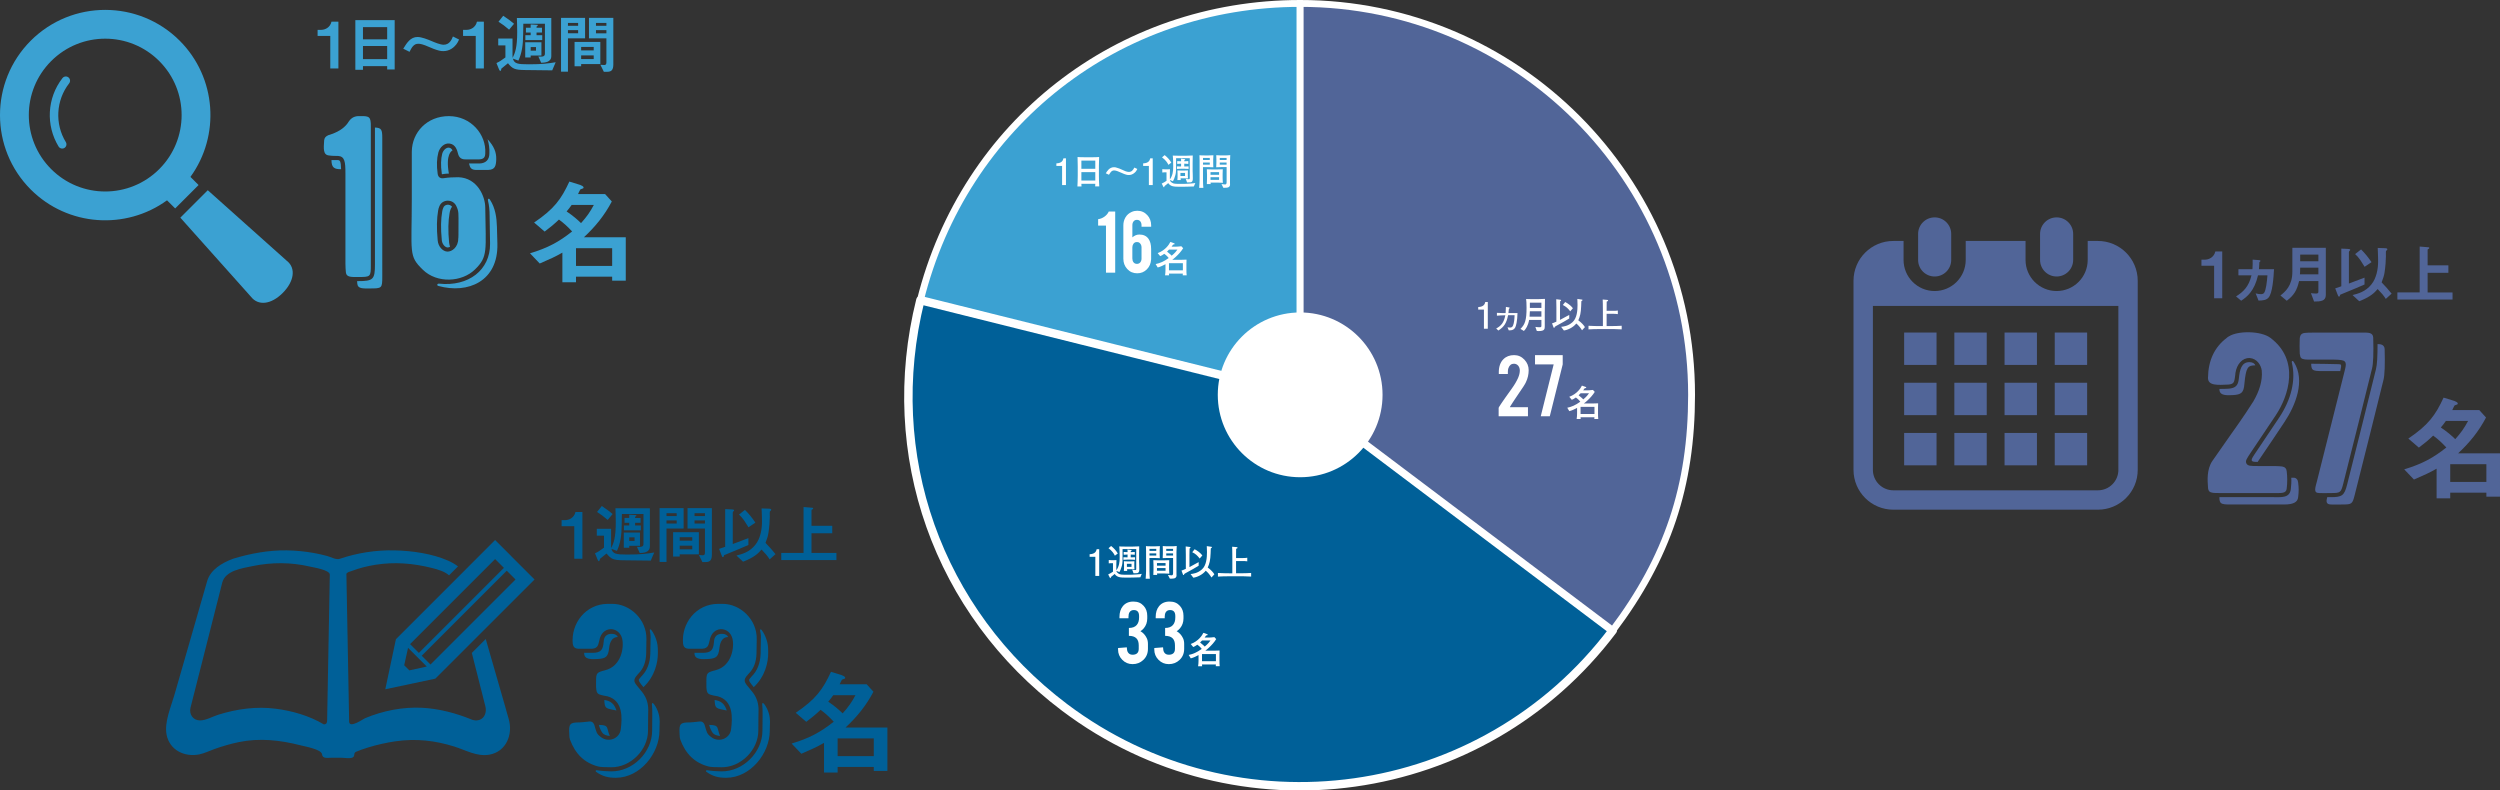 <?xml version="1.0" encoding="UTF-8"?>
<svg id="_レイヤー_2" data-name="レイヤー 2" xmlns="http://www.w3.org/2000/svg" viewBox="0 0 1092.4 345.4">
  <rect x="0" y="0" width="1092.4" height="345.4" fill="#333333" stroke="none"/>
  <defs>
    <style>
      .cls-1, .cls-2 {
        fill: #006098;
      }

      .cls-3 {
        fill: #fff;
      }

      .cls-4, .cls-5 {
        fill: #3ba1d2;
      }

      .cls-6, .cls-7 {
        fill: #516598;
      }

      .cls-7, .cls-2, .cls-5 {
        stroke: #fff;
        stroke-linecap: round;
        stroke-linejoin: round;
      }

      .cls-7, .cls-5 {
        stroke-width: 3px;
      }

      .cls-2 {
        stroke-width: 3.68px;
      }
    </style>
  </defs>
  <g id="_1" data-name="1">
    <g>
      <g>
        <g>
          <path class="cls-5" d="M568.12,172.53l-165.95-41.38C421.42,53.98,488.59,1.5,568.12,1.5V172.53Z"/>
          <path class="cls-2" d="M568.12,172.53l136.59,102.93c-56.85,75.44-164.08,90.51-239.52,33.66-55.52-41.84-79.84-110.51-63.02-177.96l165.95,41.38Z"/>
          <path class="cls-7" d="M568.12,172.53V1.5c94.46,0,171.03,76.57,171.03,171.03,0,39.77-10.51,71.17-34.44,102.93l-136.59-102.93Z"/>
        </g>
        <circle class="cls-3" cx="568.12" cy="172.53" r="36"/>
        <g>
          <path class="cls-3" d="M464.09,80.87v-8.36h-2.5v-1.12c2.51-.11,2.87-1.34,3.09-2.21h1.1v11.68h-1.7Z"/>
          <path class="cls-3" d="M478.55,81.44c.02-.51,.03-.66,.05-1.12h-6.08c.02,.19,.06,.99,.06,1.15h-1.79c.05-1.01,.14-2.99,.14-4.64v-4.03c0-1.33-.02-2.87-.08-4.19,.67,.05,1.63,.1,3.11,.1h3.47c1.58,0,1.76-.05,2.85-.11-.06,1.14-.1,2.61-.1,3.76v4.39c0,1.2,.06,3.55,.16,4.71h-1.79Zm.05-11.25h-6.08v3.57h6.08v-3.57Zm0,5.03h-6.08v3.67h6.08v-3.67Z"/>
          <path class="cls-3" d="M483.19,75.73c.48-.83,1.55-2.66,3.52-2.66,.26,0,.54,0,.85,.08,1.07,.26,2.1,.7,2.74,1.01,.94,.45,2.03,.96,2.95,.96,1.17,0,1.78-.66,2.42-1.9l1.3,.61c-.27,.54-.51,1.02-1.07,1.55-.99,.94-2,1.1-2.66,1.1-.51,0-1.2-.02-3.54-1.1-.79-.37-2.08-.91-2.83-.91-1.1,0-1.57,.72-2.3,1.89l-1.36-.62Z"/>
          <path class="cls-3" d="M502.01,80.87v-8.36h-2.5v-1.12c2.51-.11,2.87-1.34,3.09-2.21h1.1v11.68h-1.7Z"/>
          <path class="cls-3" d="M521.66,81.48c-1.6,.08-4.96,.13-5.97,.13-2.98,0-4.19-.14-5.23-1.6-.24,.18-.29,.24-.85,.7-.59,.46-.66,.51-.77,.61-.08,.35-.11,.51-.27,.51-.13,0-.19-.11-.3-.34l-.64-1.28c.35-.16,.75-.38,1.07-.56,.67-.37,.86-.51,1.02-.64v-3.71h-.91c-.27,0-.5,.03-.94,.08v-1.46c.43,.06,1.26,.08,1.36,.08h.77c.38,0,1.17-.05,1.23-.06-.02,.14-.05,1.97-.05,2.03v2.43c1.25-1.71,1.46-3.63,1.46-5.39,0-1.17-.03-4-.19-5.04,.48,.03,1.14,.08,3.14,.08h2.58c.32,0,2.69-.08,3.01-.11-.05,1.44-.05,1.6-.05,3.19v3.52c0,.42,.03,1.09,.05,1.5,.03,.98,.03,1.38,.03,1.76,0,.7,0,1.54-.93,1.76-.21,.05-1.06,.05-1.58,.05l-.59-1.62c.1,.02,.16,.03,.75,.16,.14,.03,.38,.05,.48,.05,.54,0,.54-.19,.54-.67v-8.5h-5.97c.02,5.6,.02,5.97-.3,7.3-.24,.99-.72,2.19-1.1,2.75l-1.3-.53c.05,.26,.11,.61,.86,1.15,.75,.54,1.6,.54,3.99,.54,1.71,0,1.97,0,3.87-.13,1.25-.08,1.86-.16,2.37-.26l-.62,1.5Zm-11.11-9.44c-.43-.96-1.25-2.15-2.79-3.28l1.15-.98c1.1,.88,2.15,1.94,2.91,3.28l-1.28,.98Zm7.14,1.7h-1.74c-.06,0-.71,0-1.68,.08v-1.12c.48,.05,.88,.05,1.82,.05v-1.23c-.42,0-1.18,.05-1.7,.1v-1.22c.32,.03,.88,.08,1.7,.08,0-.54,0-.86-.06-1.15l1.44,.18c.27,.03,.42,.14,.42,.24,0,.16-.24,.26-.42,.3v.43c.58,0,1.2-.03,1.78-.08v1.22c-.43-.05-1.2-.1-1.78-.1v1.23h.22c1.07,0,1.34-.02,1.68-.05v1.12c-.64-.05-1.31-.08-1.68-.08Zm-.21,4.18h-1.6c0,.16,.03,.61,.05,.77h-1.46c.06-.32,.08-.85,.08-1.2v-1.57c0-.3-.05-1.18-.06-1.46,.16,.02,1.5,.06,1.68,.06h1.25c.29,0,1.36-.05,1.65-.06-.03,.37-.03,.82-.03,1.33v.99c0,.14,.03,.75,.05,.88,.02,.11,.03,.18,.06,.29-.27,0-1.42-.03-1.67-.03Zm.34-2.34h-2.02v1.34h2.02v-1.34Z"/>
          <path class="cls-3" d="M530.12,69.68v1.7c0,.21,.05,1.46,.06,1.73-.22,0-.34-.02-1.3-.06-.18,0-.98-.03-1.14-.03h-2.08v5.7c0,.98,.06,2.39,.16,3.36h-1.82c.13-1.58,.18-3.1,.18-3.47v-8.53c0-.53-.03-1.82-.06-2.26,.56,.06,.86,.1,2.35,.1h1.62c.62,0,1.55-.03,2.13-.08-.08,1.01-.1,1.84-.1,1.86Zm-1.49-.66h-2.96v.9h2.96v-.9Zm0,2h-2.96v.93h2.96v-.93Zm3.36,8.77h-3.03c.02,.22,.03,.45,.06,.64h-1.68c.05-.45,.08-1.75,.08-2.26v-1.94c0-.34-.02-1.42-.08-2.26,.66,.05,1.65,.08,2.32,.08h2.16c.35,0,2.16-.05,2.48-.08,0,.02-.06,1.67-.06,2.08v1.7c0,.91,.08,1.82,.11,2.13-.56-.05-1.84-.1-2.37-.1Zm.7-4.56h-3.75v1.14h3.75v-1.14Zm0,2.19h-3.75v1.17h3.75v-1.17Zm4.77-7.04v9.8l.02,.35c.05,1.06-.66,1.3-.93,1.38-.42,.13-.67,.14-1.98,.16l-.83-1.63c.69,.1,1.18,.16,1.52,.16,.24,0,.72,0,.72-.9v-6.69h-2.29c-.38,0-1.23,.02-2.26,.08,.06-.85,.08-1.71,.08-1.92v-1.63c0-.37-.03-1.39-.05-1.73,.74,.08,1.84,.1,1.87,.1h1.92c.82,0,1.2-.03,2.32-.13-.08,.9-.11,1.94-.11,2.61Zm-1.49-1.36h-2.98v.9h2.98v-.9Zm0,2h-2.98v.93h2.98v-.93Z"/>
          <path class="cls-3" d="M483.27,119.14v-20.56h-3.43v-2.81c.97-.11,1.89-.48,2.76-1.1,.87-.62,1.5-1.37,1.89-2.25h2.81v26.72h-4.03Z"/>
          <path class="cls-3" d="M498.8,99.05v-.66c0-.65-.17-1.2-.52-1.65-.35-.45-.84-.67-1.48-.67s-1.13,.22-1.48,.67c-.35,.45-.52,1-.52,1.65v5.33c.92-.82,1.94-1.24,3.05-1.24,1.78,0,3.1,.62,3.98,1.85,.78,1.08,1.17,2.58,1.17,4.5v4.58h-.02c-.09,1.7-.7,3.13-1.84,4.28s-2.55,1.73-4.21,1.73c-1.78,0-3.24-.63-4.39-1.9-1.12-1.22-1.68-2.71-1.68-4.47v-14.57c0-1.31,.32-2.49,.95-3.54,.63-1.05,1.53-1.83,2.7-2.34,.74-.34,1.55-.51,2.43-.51,1.76,0,3.22,.64,4.39,1.92,1.12,1.22,1.68,2.71,1.68,4.47v.58h-4.2Zm-4,13.93c0,.65,.16,1.19,.49,1.62,.36,.47,.86,.7,1.5,.7s1.14-.23,1.5-.7c.34-.43,.51-.97,.51-1.62v-4.94c0-.77-.29-1.41-.86-1.92-.27-.24-.65-.36-1.14-.36-.7,0-1.23,.28-1.58,.83-.29,.45-.43,.96-.43,1.51v4.88Z"/>
          <path class="cls-3" d="M516.8,120.32c.05-.29,.05-.34,.06-.77h-6.08c.02,.32,.02,.45,.06,.77h-1.76c.13-.67,.19-1.74,.19-2.45v-2.43c-.77,.42-2.16,1.14-3.39,1.44l-.91-1.49c1.94-.42,3.49-1.06,5.71-2.64-.82-1.06-1.65-1.63-1.94-1.84-.9,.61-1.17,.78-1.78,1.02l-1.1-1.33c3.43-1.25,5.07-3.87,5.52-4.88l1.57,.54c.1,.03,.32,.11,.32,.3,0,.22-.21,.26-.67,.32-.29,.43-.48,.67-.67,.91h1.44c.75,0,1.73-.03,2.83-.19l.8,.86c-.88,1.42-2.02,2.67-3.26,3.81-.56,.53-1.1,.96-1.52,1.26h3.63c.8,0,1.83-.05,2.62-.08-.03,.86-.05,1.62-.05,1.92v2.51c0,1.04,.03,1.71,.11,2.42h-1.75Zm-6-11.24c-.48,.48-.64,.66-.85,.86,1.52,1.23,1.79,1.52,2.03,1.79,1.5-1.26,2.03-1.98,2.5-2.66h-3.68Zm6.07,5.92h-6.08v3.12h6.08v-3.12Z"/>
        </g>
        <g>
          <path class="cls-3" d="M648.42,143.65v-8.36h-2.5v-1.12c2.51-.11,2.87-1.34,3.09-2.21h1.1v11.69h-1.7Z"/>
          <path class="cls-3" d="M661.96,143.31c-.4,.62-1.1,1.02-2.03,1.02h-.67l-.54-1.3c.21,.03,.72,.1,1.07,.1,.53,0,1.01-.11,1.33-.85,.5-1.17,.64-2.96,.69-4.56h-2.06l-.78,.02c-.66,3.43-1.73,5.06-4.24,6.69l-.96-.88c2.16-1.17,3.38-2.56,3.99-5.79-1.22,.03-2.45,.08-3.67,.19v-1.25c.53,.03,2.14,.1,2.42,.1h1.38c.08-.88,.11-1.42,.13-2.69l1.31,.22c.19,.03,.35,.08,.35,.21,0,.05,0,.1-.16,.22-.19,.16-.22,.37-.22,.45-.05,.37-.14,1.26-.18,1.58h3.97c-.08,3.46-.62,5.76-1.1,6.51Z"/>
          <path class="cls-3" d="M675,136.2v6.4c0,1.18-.1,2.06-2.61,2.06-.34,0-.62-.02-.86-.03l-.64-1.78c.94,.14,1.66,.14,1.71,.14,.78,0,.93-.05,.93-.7v-2.5h-5.36c-.46,2.53-1.44,4-2.29,4.83l-1.5-.91c2-1.94,2.66-3.87,2.66-9.2,0-2.18-.08-2.85-.19-3.86,.74,.03,.9,.06,2.43,.06h2.83c.8,0,2.18-.05,2.98-.11-.06,2.58-.08,3.65-.08,5.59Zm-1.47-.19h-5.04c-.02,.9-.08,1.84-.13,2.37h5.17v-2.37Zm0-3.75h-5.04v2.29h5.04v-2.29Z"/>
          <path class="cls-3" d="M680.96,141.88c-.88,.46-1.25,.7-1.55,.9-.11,.43-.21,.48-.35,.48s-.19-.13-.22-.19l-.66-1.78c.34-.1,.66-.18,1.9-.74v-6.13c0-.8-.02-1.17-.06-3.67l1.9,.24s.21,.06,.21,.24c0,.11-.03,.22-.42,.45-.03,.94-.05,1.89-.05,2.83v5.27c.7-.34,3.31-1.76,4.03-2.19v1.58c-2.26,1.36-2.51,1.5-4.74,2.71Zm10.32,2.43c-.69-1.12-1.49-2.13-2.5-2.96-1.36,1.76-3.79,2.86-5.43,3.06l-1.2-1.6c1.02-.11,3.07-.32,4.99-2.05,1.95-1.74,2.18-5.15,2.18-7.49,0-.62-.02-1.22-.08-2.66l2.07,.3c.13,.02,.19,.11,.19,.21s0,.14-.51,.5c-.02,.29-.02,.46-.08,2.13-.1,2.93-.48,4.55-1.26,6.21,1.38,.96,2.58,2.34,2.9,2.98l-1.26,1.38Zm-5.15-8.28c-.98-1.26-1.81-2.08-3.25-2.75l1.04-1.31c1.1,.54,2.53,1.57,3.38,2.71l-1.17,1.36Z"/>
          <path class="cls-3" d="M703.7,143.79h-4.72c-1.62,0-3.25,.03-4.87,.14v-1.58c1.68,.11,4.13,.14,4.87,.14h1.42v-6.26c0-.56-.03-3.09-.03-3.62-.02-.62-.03-1.07-.06-1.73l1.97,.16c.16,.02,.4,.08,.4,.3,0,.21-.19,.27-.62,.45-.02,.96-.03,3.94-.03,4.03h3.17c.58,0,1.17-.03,1.73-.13v1.57c-.74-.13-1.65-.13-1.73-.13h-3.17v5.35h1.68c1.63,0,3.27-.03,4.91-.14v1.58c-2.13-.14-4.74-.14-4.91-.14Z"/>
          <path class="cls-3" d="M654.91,162.74c0-2.53,.68-4.46,2.04-5.8,1.18-1.18,2.73-1.77,4.65-1.77,1.76,0,3.26,.66,4.51,1.98s1.86,2.86,1.86,4.62-.4,3.57-1.21,5.26c-.44,.94-1.47,2.55-3.09,4.84-.44,.62-1.09,1.6-1.96,2.92l-.72,1.09c-.47,.71-.82,1.27-1.07,1.68-.11,.21-.17,.34-.17,.38h7.91v3.94h-12.81v-3.69c0-.09,.29-.58,.88-1.47,.27-.41,.58-.86,.92-1.36l1.05-1.51c.61-.84,1.57-2.18,2.88-4.03,1.24-1.73,2.16-3.3,2.77-4.71,.5-1.15,.75-2.22,.75-3.22,0-.81-.23-1.5-.68-2.07-.5-.6-1.14-.89-1.92-.89-1.12,0-1.92,.65-2.39,1.94-.16,.43-.23,.94-.23,1.53v1.02h-3.96v-.7Z"/>
          <path class="cls-3" d="M682.84,155.18v4.05l-5.65,22.67h-3.95l5.65-22.67h-8.15v-4.05h12.1Z"/>
          <path class="cls-3" d="M696.65,183.1c.05-.29,.05-.34,.06-.77h-6.08c.02,.32,.02,.45,.06,.77h-1.76c.13-.67,.19-1.75,.19-2.45v-2.43c-.77,.42-2.16,1.14-3.39,1.44l-.91-1.49c1.94-.42,3.49-1.06,5.71-2.64-.82-1.06-1.65-1.63-1.94-1.84-.9,.61-1.17,.78-1.78,1.02l-1.1-1.33c3.43-1.25,5.07-3.87,5.52-4.88l1.57,.54c.1,.03,.32,.11,.32,.3,0,.22-.21,.26-.67,.32-.29,.43-.48,.67-.67,.91h1.44c.75,0,1.73-.03,2.83-.19l.8,.86c-.88,1.42-2.02,2.67-3.26,3.81-.56,.53-1.1,.96-1.52,1.26h3.63c.8,0,1.83-.05,2.62-.08-.03,.86-.05,1.62-.05,1.92v2.51c0,1.04,.03,1.71,.11,2.42h-1.75Zm-6-11.24c-.48,.48-.64,.66-.85,.86,1.52,1.23,1.79,1.52,2.03,1.79,1.5-1.26,2.03-1.98,2.5-2.66h-3.68Zm6.07,5.92h-6.08v3.12h6.08v-3.12Z"/>
        </g>
        <g>
          <path class="cls-3" d="M478.62,251.66v-8.36h-2.5v-1.12c2.51-.11,2.87-1.34,3.09-2.21h1.1v11.69h-1.7Z"/>
          <path class="cls-3" d="M498.27,252.27c-1.6,.08-4.96,.13-5.97,.13-2.98,0-4.19-.14-5.23-1.6-.24,.18-.29,.24-.85,.7-.59,.46-.66,.51-.77,.61-.08,.35-.11,.51-.27,.51-.13,0-.19-.11-.3-.34l-.64-1.28c.35-.16,.75-.38,1.07-.56,.67-.37,.86-.51,1.02-.64v-3.71h-.91c-.27,0-.5,.03-.94,.08v-1.46c.43,.06,1.26,.08,1.36,.08h.77c.38,0,1.17-.05,1.23-.06-.02,.14-.05,1.97-.05,2.03v2.43c1.25-1.71,1.46-3.63,1.46-5.39,0-1.17-.03-4-.19-5.04,.48,.03,1.14,.08,3.14,.08h2.58c.32,0,2.69-.08,3.01-.11-.05,1.44-.05,1.6-.05,3.19v3.52c0,.42,.03,1.09,.05,1.5,.03,.98,.03,1.38,.03,1.76,0,.7,0,1.54-.93,1.76-.21,.05-1.06,.05-1.58,.05l-.59-1.62c.1,.02,.16,.03,.75,.16,.14,.03,.38,.05,.48,.05,.54,0,.54-.19,.54-.67v-8.5h-5.97c.02,5.6,.02,5.97-.3,7.3-.24,.99-.72,2.19-1.1,2.75l-1.3-.53c.05,.26,.11,.61,.86,1.15,.75,.54,1.6,.54,3.99,.54,1.71,0,1.97,0,3.87-.13,1.25-.08,1.86-.16,2.37-.26l-.62,1.5Zm-11.11-9.44c-.43-.96-1.25-2.15-2.79-3.28l1.15-.98c1.1,.88,2.15,1.94,2.91,3.28l-1.28,.98Zm7.14,1.7h-1.74c-.06,0-.71,0-1.68,.08v-1.12c.48,.05,.88,.05,1.82,.05v-1.23c-.42,0-1.18,.05-1.7,.1v-1.22c.32,.03,.88,.08,1.7,.08,0-.54,0-.86-.06-1.15l1.44,.18c.27,.03,.42,.14,.42,.24,0,.16-.24,.26-.42,.3v.43c.58,0,1.2-.03,1.78-.08v1.22c-.43-.05-1.2-.1-1.78-.1v1.23h.22c1.07,0,1.34-.02,1.68-.05v1.12c-.64-.05-1.31-.08-1.68-.08Zm-.21,4.18h-1.6c0,.16,.03,.61,.05,.77h-1.46c.06-.32,.08-.85,.08-1.2v-1.57c0-.3-.05-1.18-.06-1.46,.16,.02,1.5,.06,1.68,.06h1.25c.29,0,1.36-.05,1.65-.06-.03,.37-.03,.82-.03,1.33v.99c0,.14,.03,.75,.05,.88,.02,.11,.03,.18,.06,.29-.27,0-1.42-.03-1.67-.03Zm.34-2.34h-2.02v1.34h2.02v-1.34Z"/>
          <path class="cls-3" d="M506.73,240.48v1.7c0,.21,.05,1.46,.06,1.73-.22,0-.34-.02-1.3-.06-.18,0-.98-.03-1.14-.03h-2.08v5.7c0,.98,.06,2.38,.16,3.36h-1.82c.13-1.58,.18-3.11,.18-3.47v-8.53c0-.53-.03-1.83-.06-2.26,.56,.06,.86,.1,2.35,.1h1.62c.62,0,1.55-.03,2.13-.08-.08,1.01-.1,1.84-.1,1.86Zm-1.49-.66h-2.96v.9h2.96v-.9Zm0,2h-2.96v.93h2.96v-.93Zm3.36,8.77h-3.03c.02,.22,.03,.45,.06,.64h-1.68c.05-.45,.08-1.75,.08-2.26v-1.94c0-.34-.02-1.42-.08-2.26,.66,.05,1.65,.08,2.32,.08h2.16c.35,0,2.16-.05,2.48-.08,0,.02-.06,1.66-.06,2.08v1.7c0,.91,.08,1.82,.11,2.13-.56-.05-1.84-.1-2.37-.1Zm.7-4.56h-3.75v1.14h3.75v-1.14Zm0,2.19h-3.75v1.17h3.75v-1.17Zm4.77-7.04v9.8l.02,.35c.05,1.06-.66,1.3-.93,1.38-.42,.13-.67,.14-1.98,.16l-.83-1.63c.69,.1,1.18,.16,1.52,.16,.24,0,.72,0,.72-.9v-6.69h-2.29c-.38,0-1.23,.02-2.26,.08,.06-.85,.08-1.71,.08-1.92v-1.63c0-.37-.03-1.39-.05-1.73,.74,.08,1.84,.1,1.87,.1h1.92c.82,0,1.2-.03,2.32-.13-.08,.9-.11,1.94-.11,2.61Zm-1.49-1.36h-2.98v.9h2.98v-.9Zm0,2h-2.98v.93h2.98v-.93Z"/>
          <path class="cls-3" d="M519.04,249.9c-.88,.46-1.25,.7-1.55,.9-.11,.43-.21,.48-.35,.48s-.19-.13-.22-.19l-.66-1.78c.34-.1,.66-.18,1.9-.74v-6.13c0-.8-.02-1.17-.06-3.67l1.9,.24s.21,.06,.21,.24c0,.11-.03,.22-.42,.45-.03,.94-.05,1.89-.05,2.83v5.27c.7-.34,3.31-1.76,4.03-2.19v1.58c-2.26,1.36-2.51,1.5-4.74,2.71Zm10.32,2.43c-.69-1.12-1.49-2.13-2.5-2.96-1.36,1.76-3.79,2.86-5.43,3.06l-1.2-1.6c1.02-.11,3.07-.32,4.99-2.05,1.95-1.74,2.18-5.15,2.18-7.49,0-.62-.02-1.22-.08-2.66l2.07,.3c.13,.02,.19,.11,.19,.21s0,.14-.51,.5c-.02,.29-.02,.46-.08,2.13-.1,2.93-.48,4.55-1.26,6.21,1.38,.96,2.58,2.34,2.9,2.98l-1.26,1.38Zm-5.15-8.28c-.98-1.26-1.81-2.08-3.25-2.75l1.04-1.31c1.1,.54,2.53,1.57,3.38,2.71l-1.17,1.36Z"/>
          <path class="cls-3" d="M541.78,251.81h-4.72c-1.62,0-3.25,.03-4.87,.14v-1.58c1.68,.11,4.13,.14,4.87,.14h1.42v-6.26c0-.56-.03-3.09-.03-3.62-.02-.62-.03-1.07-.06-1.73l1.97,.16c.16,.02,.4,.08,.4,.3,0,.21-.19,.27-.62,.45-.02,.96-.03,3.94-.03,4.03h3.17c.58,0,1.17-.03,1.73-.13v1.57c-.74-.13-1.65-.13-1.73-.13h-3.17v5.35h1.68c1.63,0,3.27-.03,4.91-.14v1.58c-2.13-.14-4.74-.14-4.91-.14Z"/>
          <path class="cls-3" d="M494.81,286.1c1.85,0,2.77-.86,2.77-2.58v-1.57c0-2.74-1.43-4.11-4.3-4.11v-3.45c1.55,0,2.69-.43,3.43-1.3,.68-.78,1.02-1.87,1.02-3.28v-.62c0-1.75-.77-2.62-2.3-2.62-.85,0-1.48,.33-1.88,.97-.3,.49-.45,1.14-.45,1.93v.7h-3.94v-.62c0-1.9,.48-3.45,1.45-4.65,1.09-1.36,2.63-2.04,4.62-2.04s3.4,.64,4.54,1.92c1.02,1.15,1.53,2.59,1.53,4.3v1.13c0,1.66-.5,3.1-1.49,4.3-.43,.51-.92,.95-1.49,1.3,1.19,.67,2.12,1.68,2.77,3.05,.34,.7,.51,1.54,.51,2.54v2.11c0,1.98-.67,3.59-2.02,4.86-1.29,1.22-2.85,1.83-4.67,1.83s-3.28-.62-4.52-1.88c-1.24-1.25-1.85-2.75-1.85-4.5v-.66l3.83-.3,.09,.94c.06,.67,.29,1.21,.71,1.64,.42,.43,.96,.64,1.63,.64Z"/>
          <path class="cls-3" d="M510.64,286.1c1.85,0,2.77-.86,2.77-2.58v-1.57c0-2.74-1.43-4.11-4.3-4.11v-3.45c1.55,0,2.69-.43,3.43-1.3,.68-.78,1.02-1.87,1.02-3.28v-.62c0-1.75-.77-2.62-2.3-2.62-.85,0-1.48,.33-1.88,.97-.3,.49-.45,1.14-.45,1.93v.7h-3.94v-.62c0-1.9,.48-3.45,1.45-4.65,1.09-1.36,2.63-2.04,4.62-2.04s3.4,.64,4.54,1.92c1.02,1.15,1.53,2.59,1.53,4.3v1.13c0,1.66-.5,3.1-1.49,4.3-.43,.51-.92,.95-1.49,1.3,1.19,.67,2.12,1.68,2.77,3.05,.34,.7,.51,1.54,.51,2.54v2.11c0,1.98-.67,3.59-2.02,4.86-1.29,1.22-2.85,1.83-4.67,1.83s-3.28-.62-4.52-1.88c-1.24-1.25-1.85-2.75-1.85-4.5v-.66l3.83-.3,.09,.94c.06,.67,.29,1.21,.71,1.64,.42,.43,.96,.64,1.63,.64Z"/>
          <path class="cls-3" d="M531.24,291.12c.05-.29,.05-.34,.06-.77h-6.08c.02,.32,.02,.45,.06,.77h-1.76c.13-.67,.19-1.75,.19-2.45v-2.43c-.77,.42-2.16,1.14-3.39,1.44l-.91-1.49c1.94-.42,3.49-1.06,5.71-2.64-.82-1.06-1.65-1.63-1.94-1.84-.9,.61-1.17,.78-1.78,1.02l-1.1-1.33c3.43-1.25,5.07-3.87,5.52-4.88l1.57,.54c.1,.03,.32,.11,.32,.3,0,.22-.21,.26-.67,.32-.29,.43-.48,.67-.67,.91h1.44c.75,0,1.73-.03,2.83-.19l.8,.86c-.88,1.42-2.02,2.67-3.26,3.81-.56,.53-1.1,.96-1.52,1.26h3.63c.8,0,1.83-.05,2.62-.08-.03,.86-.05,1.62-.05,1.92v2.51c0,1.04,.03,1.71,.11,2.42h-1.75Zm-6-11.24c-.48,.48-.64,.66-.85,.86,1.52,1.23,1.79,1.52,2.03,1.79,1.5-1.26,2.03-1.98,2.5-2.66h-3.68Zm6.07,5.92h-6.08v3.12h6.08v-3.12Z"/>
        </g>
      </g>
      <g>
        <path class="cls-6" d="M969.9,215.44c-2.4,0-3.7,0-4.5-.7-.3-.3-.6-1-.6-1.9-.2-2.8-.6-7.7,1.9-11.4l7.9-11.3c5.5-7.7,8.7-12.6,10-14.7,2.7-4.6,4.1-9.2,3.7-13.5-.3-2.4-2.1-5.3-5.3-5.5-3.2-.1-5.6,2.7-6.2,6.5,0,.2-.2,2-.3,2.4-.3,2-.8,2.5-2.8,2.7-4.5,.2-8.9,.6-8.9-2.9,.1-7.7,2.9-13.5,8.2-17.5,.3-.3,.6-.5,1-.7,4-2.5,14-2.4,18.1,.7,12.9,9.7,8.1,25.2,2.2,34l-10.8,16.1c-1.7,2.6-2.5,3.6-1.9,4.8,.6,1.1,1.9,1.1,4.9,1.1h4c3.3,0,5.1,0,6.7,.2,1.2,.2,1.9,.9,2,2.1,.3,2.5,.3,5,0,7.5-.2,2.3-2.3,2-6.1,2h-23.2Zm13-57.2c-3.5,0-4.2,3.3-4.6,7.1-.3,3.2-1.5,4.2-4.4,4.5h-.1c-1.3,.1-2.6,.1-4,.1v.2c0,2.9,3.4,2.6,5.9,2.5,3.7-.2,4.7-1.1,5-4.8,.7-7.4,1.5-8.2,4.8-8.2-.3-.8-1.2-1.4-2.6-1.4Zm19.3,50.5h-1c.1,1.6,0,3.3-.2,4.9-.4,4.1-4.2,3.6-7.9,3.6h-23.3v.6c0,.9,.3,1.6,.6,1.9,.8,.7,2.1,.7,4.5,.7h23.2c3.8,0,5.9-.9,6.1-3.2,.3-2.5,.3-3.9,0-6.4-.1-1.2-.8-2.1-2-2.1Zm-6.4-26.1l-10.8,16.1c-1.8,2.7-1.5,3.1,1.5,3.1,4.9-7.2,8.8-13,11.7-17.4,4.9-7.3,9.2-18.2,4.2-26.1-.6-1-1.2-.7-.9,.4,1.7,7.2-.2,15.7-5.7,23.9Z"/>
        <path class="cls-6" d="M1013.4,215.44c-2.7,0-1.7-2.3-.9-5.5l11.7-46.6c.8-3.4,1.8-5.6-1.2-6-.7-.1-1.8-.2-3.1-.2h-9.9c-2.4,0-3.7,0-4.5-.7-.3-.3-.5-1-.6-1.9-.1-2.2-.1-4.5,0-6.7,.2-1.6,.8-2.3,2.6-2.4,.5-.1,1.8-.1,3.9-.1h20.9c2.3,0,4.6-.2,4.7,2.2,.2,6.9,0,11.4-.5,13.4-3.6,14.6-7.8,31.4-12.6,50.4-1,3.9-1.2,4.1-5.4,4.1-2,.1-3.7,0-5.1,0Zm1.6-53.3c-2.4,0-3.7,0-4.5-.7-.5-.5-.6-1.5-.6-2.5,0,0,11,.1,12.1,.2,.8,.1,1.4-.2,.6,3h-7.6Zm26.5,3.8c-3.6,14.6-7.8,31.4-12.6,50.4-1,3.9-1.2,4.1-5.4,4.1-2,.1-3.7,0-5.1,0-2-.1-2-1.3-1.5-3.2h1.6c4.9,0,5.9-.7,7.1-5.5,4.8-19,9-35.8,12.6-50.4,.5-1.9,.7-5.7,.7-11,1.6,0,3,.4,3.1,2.2,.2,6.9,0,11.4-.5,13.4Z"/>
        <path class="cls-6" d="M1086.45,217.04v-1.75h-15.8v2.45h-5.95v-12.95c-3.35,1.9-4.95,2.6-9.9,4.75l-4.25-4.45c7.9-2.4,12.65-5,18.4-9.55-1.85-2-3.55-3.6-5.75-5.2-2.1,2-3.65,3.3-6.25,5.25l-4.6-3.95c8.75-5.95,11.8-10.1,15.4-17.9l4.7,1.45c.4,.15,1.5,.6,1.5,1.1,0,.15-.05,.3-.15,.4-.15,.15-1.2,.35-1.3,.55-.2,.25-.8,1.65-.95,1.95h11.8l2.95,3.25c-3.2,6.1-7.25,11.05-12.2,15.65h18.3v18.95h-5.95Zm-17.7-33.1c-.85,1.2-1.3,1.8-2.2,2.85,2.9,1.95,4.7,3.55,6.3,5.1,2.55-2.85,3.95-4.85,5.6-7.95h-9.7Zm17.7,18.9h-15.8v7.75h15.8v-7.75Z"/>
      </g>
      <g>
        <path class="cls-6" d="M967.48,130.33v-14.22h-5.54v-2.66h1.62c1.48,0,3.84-.9,4.45-3.56h3.02v20.44h-3.56Z"/>
        <path class="cls-6" d="M991.2,130.11c-1.01,1.06-2.44,1.2-4.31,1.23l-1.26-3.14c.73,.17,1.48,.34,2.27,.34,.84,0,1.23-.28,1.48-.67,.76-1.15,1.2-4.73,1.4-7.56h-4.12c-1.57,6.86-4.82,9.44-7.36,11.09l-2.24-1.88c3.16-1.96,5.57-4.26,6.75-9.21h-5.71v-2.69h6.13c.11-1.6,.11-2.63,.08-4.17l2.66,.2c.17,0,.78,.06,.78,.39,0,.08-.03,.08-.45,.5-.08,.08-.08,.17-.08,.9,0,.25-.06,1.26-.14,2.18h6.58c-.2,3.36-.62,10.58-2.46,12.49Z"/>
        <path class="cls-6" d="M1011.16,131.76l-1.37-3.67c.48,.08,1.12,.17,2.21,.17,.81,0,1.04-.22,1.04-.84v-4.62h-8.43c-.92,3.98-2.16,6.16-5.38,8.62l-2.77-2.3c1.99-1.6,5.21-4.14,5.21-10.39v-10.44h14.62v20.64c0,2.63-2.27,2.83-5.12,2.83Zm1.88-14.81h-7.95c0,1.57-.06,2.3-.11,2.91h8.06v-2.91Zm0-5.71h-7.95v2.91h7.95v-2.91Z"/>
        <path class="cls-6" d="M1022.59,128.76c-.17,.64-.22,.84-.56,.84-.25,0-.39-.34-.62-.95l-1.01-2.63c1.09-.39,1.26-.45,2.66-.92v-16.46l2.58,.11c.45,.03,1.32,.06,1.32,.39,0,.2-.22,.42-.31,.48-.14,.17-.28,.34-.28,.5v13.78c3.5-1.29,4.4-1.62,6.83-2.58v3c-2.44,1.06-4.28,1.88-10.61,4.45Zm19.91,1.85c-1.06-1.62-1.79-2.49-3.56-4.31-1.54,1.79-3.25,3.44-8.06,5.32l-2.91-2.69c2.49-.64,5.63-1.43,8.26-4.68,2.24-2.77,2.91-6.89,2.91-9.97,0-.59-.03-3.22-.17-5.94l3.11,.11c.76,.03,1.09,.14,1.09,.48,0,.14-.03,.22-.28,.45-.25,.2-.31,.34-.34,.45-.06,.31,0,1.82,0,2.18,0,1.54-.2,4.62-.62,7.17-.2,1.26-.5,2.21-1.26,4.2,1.9,2.02,2.83,3,4.37,4.93l-2.55,2.3Zm-9.27-14.03c-1.34-2.18-1.51-2.44-1.9-3-.95-1.32-1.6-1.96-2.24-2.55l2.6-2.04c1.71,1.68,3.22,3.56,4.56,5.57l-3.02,2.02Z"/>
        <path class="cls-6" d="M1047.56,130.89v-3.11h9.74v-20.05l3.78,.31c.17,0,.42,.08,.42,.31s-.17,.31-.31,.39c-.17,.08-.42,.2-.42,.34v6.86h9.07v3.25h-9.07v8.6h10.89v3.11h-24.11Z"/>
      </g>
      <g>
        <path class="cls-1" d="M267.06,335.26c-2.9,0-4.7-.1-5.5-.3-6.1-1.5-10.2-5.5-12.5-11.8-.2-.6-.3-1.3-.3-2.3-.3-4.6,.2-5.2,4.5-5.2,.4,0,1.8-.1,4.3-.4,1-.1,1.7,.4,2.1,1.4,1,3.3,.9,3.9,2.9,5.4,3.3,2.6,8.2,.7,8.7-3.4,.6-4.9,1.1-12.5-5.8-14.4l-1.6-.3c-2.9-.6-3.2-.9-3.4-3.8v-2c0-4.1,.1-4.3,4-5.3,7.1-1.8,8.3-10,7.4-13.8-1.3-5.1-7.7-5.7-9.6-.6-.1,.3-.3,.8-.4,1.5l-.4,1.5c-.4,1.3-1.3,1.9-2.6,2h-6.3c-1.4-.1-2.1-.8-2.3-2.2-.8-8.8,5.6-17.4,15.4-17.4h1.9c7.7,0,15.1,6.8,14.9,15.5l-.1,6.2c-.1,3.7-1.2,6.7-3.5,8.9l-1,1.2c-1.6,2.1,0,3.3,1.5,5.2l1.6,2c1.6,2.3,2.3,4.6,2.3,7.4,0,.7-.1,3.7-.1,9,0,8.5-7.7,16.1-16.1,16Zm.3-58.3c-3.5,0-3.5,2.7-3.6,3.7-.3,3.2-1.1,4.6-4.9,4.6h-3.6v.2c0,2.9,3.4,2.6,5.9,2.5,3.7-.2,4.6-1.1,5-4.8,.1-.9,.5-4.8,3.8-4.8-.3-.8-1.2-1.4-2.6-1.4Zm20.9,38.3c0-2.1-.6-5.1-2.6-7.7-.6-.7-.9-.2-.8,.3,.3,2.3,.1,6.6,.1,11.4,0,9.5-8.5,17.9-17.9,17.8-1.5,0-4.6-.2-6.3-.5-.4-.1-.7,.4-.3,.7,2.8,2,5.3,2.6,8.6,2.6,10.7,0,19.1-10.7,19.1-20.6,0-2,.1-3.3,.1-4Zm-21.8,6.3c-1.6-3.3,0-4.8-4.8-4.8,.9,3.1,1.8,3.7,2,3.9,.2,.2,1.4,.9,2.8,.9Zm-2.4-15.7c.2,3.9,.5,3.6,5.3,4.6-.9-2.8-2.4-4.2-5.3-4.6Zm23.4-20.3v-1.2c0-1.8-.2-3.5-.8-5.1-.5-1.4-1.1-2.7-2-3.9-.4-.6-.9-.4-.7,.4,.3,1.2,.4,2.4,.3,3.8l-.1,6c-.1,4.2-1.5,7.7-4,10.1-.4,.5-.6,.8-.9,1.1-.5,.6,.5,1.8,1.9,3.5,5.1-4.8,6.3-11,6.3-14.7Z"/>
        <path class="cls-1" d="M315.26,335.26c-2.9,0-4.7-.1-5.5-.3-6.1-1.5-10.2-5.5-12.5-11.8-.2-.6-.3-1.3-.3-2.3-.3-4.6,.2-5.2,4.5-5.2,.4,0,1.8-.1,4.3-.4,1-.1,1.7,.4,2.1,1.4,1,3.3,.9,3.9,2.9,5.4,3.3,2.6,8.2,.7,8.7-3.4,.6-4.9,1.1-12.5-5.8-14.4l-1.6-.3c-2.9-.6-3.2-.9-3.4-3.8v-2c0-4.1,.1-4.3,4-5.3,7.1-1.8,8.3-10,7.4-13.8-1.3-5.1-7.7-5.7-9.6-.6-.1,.3-.3,.8-.4,1.5l-.4,1.5c-.4,1.3-1.3,1.9-2.6,2h-6.3c-1.4-.1-2.1-.8-2.3-2.2-.8-8.8,5.6-17.4,15.4-17.4h1.9c7.7,0,15.1,6.8,14.9,15.5l-.1,6.2c-.1,3.7-1.2,6.7-3.5,8.9l-1,1.2c-1.6,2.1,0,3.3,1.5,5.2l1.6,2c1.6,2.3,2.3,4.6,2.3,7.4,0,.7-.1,3.7-.1,9,0,8.5-7.7,16.1-16.1,16Zm.3-58.3c-3.5,0-3.5,2.7-3.6,3.7-.3,3.2-1.1,4.6-4.9,4.6h-3.6v.2c0,2.9,3.4,2.6,5.9,2.5,3.7-.2,4.6-1.1,5-4.8,.1-.9,.5-4.8,3.8-4.8-.3-.8-1.2-1.4-2.6-1.4Zm20.9,38.3c0-2.1-.6-5.1-2.6-7.7-.6-.7-.9-.2-.8,.3,.3,2.3,.1,6.6,.1,11.4,0,9.5-8.5,17.9-17.9,17.8-1.5,0-4.6-.2-6.3-.5-.4-.1-.7,.4-.3,.7,2.8,2,5.3,2.6,8.6,2.6,10.7,0,19.1-10.7,19.1-20.6,0-2,.1-3.3,.1-4Zm-21.8,6.3c-1.6-3.3,0-4.8-4.8-4.8,.9,3.1,1.8,3.7,2,3.9,.2,.2,1.4,.9,2.8,.9Zm-2.4-15.7c.2,3.9,.5,3.6,5.3,4.6-.9-2.8-2.4-4.2-5.3-4.6Zm23.4-20.3v-1.2c0-1.8-.2-3.5-.8-5.1-.5-1.4-1.1-2.7-2-3.9-.4-.6-.9-.4-.7,.4,.3,1.2,.4,2.4,.3,3.8l-.1,6c-.1,4.2-1.5,7.7-4,10.1-.4,.5-.6,.8-.9,1.1-.5,.6,.5,1.8,1.9,3.5,5.1-4.8,6.3-11,6.3-14.7Z"/>
        <path class="cls-1" d="M381.81,336.86v-1.75h-15.8v2.45h-5.95v-12.95c-3.35,1.9-4.95,2.6-9.9,4.75l-4.25-4.45c7.9-2.4,12.65-5,18.4-9.55-1.85-2-3.55-3.6-5.75-5.2-2.1,2-3.65,3.3-6.25,5.25l-4.6-3.95c8.75-5.95,11.8-10.1,15.4-17.9l4.7,1.45c.4,.15,1.5,.6,1.5,1.1,0,.15-.05,.3-.15,.4-.15,.15-1.2,.35-1.3,.55-.2,.25-.8,1.65-.95,1.95h11.8l2.95,3.25c-3.2,6.1-7.25,11.05-12.2,15.65h18.3v18.95h-5.95Zm-17.7-33.1c-.85,1.2-1.3,1.8-2.2,2.85,2.9,1.95,4.7,3.55,6.3,5.1,2.55-2.85,3.95-4.85,5.6-7.95h-9.7Zm17.7,18.9h-15.8v7.75h15.8v-7.75Z"/>
      </g>
      <g>
        <path class="cls-1" d="M250.94,244.15v-14.22h-5.54v-2.66h1.62c1.48,0,3.84-.9,4.45-3.56h3.02v20.44h-3.56Z"/>
        <path class="cls-1" d="M284.35,244.96c-3.98-.03-7.92-.08-11.9-.14-4.51-.06-5.43-.53-7.42-2.97-1.34,1.09-1.51,1.23-2.88,2.35-.03,.2-.11,1.01-.53,1.01-.22,0-.53-.78-.67-1.09l-.95-2.35c1.54-.73,1.9-1.01,3.92-2.46v-5.24h-3.14v-3h6.24v7.48c0,.28,.03,.62,.06,.95,1.06-2.16,1.99-4.48,1.99-11.28,0-2.49-.08-4.28-.14-6.13h15.04v16.63c0,2.8-2.97,2.88-4.42,2.94l-1.23-2.72c1.65,.08,2.86,.14,2.86-1.26v-13.08h-9.44c0,1.12-.08,3.5-.08,4.51,0,4.82-.59,8.43-2.07,11.59l-2.41-.87c.62,2.24,2.07,2.49,7,2.49,6.05,0,8.54-.39,11.7-.9l-1.51,3.53Zm-18.84-17.78c-1.6-1.4-2.77-2.3-4.62-3.47l2.07-2.6c2.32,1.51,3.53,2.49,4.73,3.5l-2.18,2.58Zm9.44,11.31v.84h-2.38v-6.64h7.08v5.8h-4.7Zm-2.32-6.75v-2.13h2.32v-1.18h-2.07v-2.1h2.07v-1.43l2.91,.17c.11,0,.25,.03,.25,.17s-.45,.48-.59,.59v.5h2.38v2.1h-2.38v1.18h2.49v2.13h-7.39Zm4.65,3.05h-2.32v1.57h2.32v-1.57Z"/>
        <path class="cls-1" d="M291.23,230.96v14.59h-3.02v-23.52h10.5v8.93h-7.48Zm4.45-6.72h-4.45v1.26h4.45v-1.26Zm0,3.16h-4.45v1.37h4.45v-1.37Zm1.32,14.81v.98h-2.88v-10.64h11.26v9.66h-8.37Zm5.49-7.48h-5.49v1.51h5.49v-1.51Zm0,3.7h-5.49v1.6h5.49v-1.6Zm5.77,7.17h-1.34l-1.51-3.08c.48,.06,1.06,.11,1.62,.11,.5,0,1.01-.11,1.01-1.09v-10.58h-7.62v-8.93h10.64v20.27c0,2.46-.76,3.3-2.8,3.3Zm-.22-21.36h-4.56v1.26h4.56v-1.26Zm0,3.16h-4.56v1.37h4.56v-1.37Z"/>
        <path class="cls-1" d="M316.41,242.58c-.17,.64-.22,.84-.56,.84-.25,0-.39-.34-.62-.95l-1.01-2.63c1.09-.39,1.26-.45,2.66-.92v-16.46l2.58,.11c.45,.03,1.32,.06,1.32,.39,0,.2-.22,.42-.31,.48-.14,.17-.28,.34-.28,.5v13.78c3.5-1.29,4.4-1.62,6.83-2.58v3c-2.44,1.06-4.28,1.88-10.61,4.45Zm19.91,1.85c-1.06-1.62-1.79-2.49-3.56-4.31-1.54,1.79-3.25,3.44-8.06,5.32l-2.91-2.69c2.49-.64,5.63-1.43,8.26-4.68,2.24-2.77,2.91-6.89,2.91-9.97,0-.59-.03-3.22-.17-5.94l3.11,.11c.76,.03,1.09,.14,1.09,.48,0,.14-.03,.22-.28,.45-.25,.2-.31,.34-.34,.45-.06,.31,0,1.82,0,2.18,0,1.54-.2,4.62-.62,7.17-.2,1.26-.5,2.21-1.26,4.2,1.9,2.02,2.83,3,4.37,4.93l-2.55,2.3Zm-9.27-14.03c-1.34-2.18-1.51-2.44-1.9-3-.95-1.32-1.6-1.96-2.24-2.55l2.6-2.04c1.71,1.68,3.22,3.56,4.56,5.57l-3.02,2.02Z"/>
        <path class="cls-1" d="M341.38,244.71v-3.11h9.74v-20.05l3.78,.31c.17,0,.42,.08,.42,.31s-.17,.31-.31,.39c-.17,.08-.42,.2-.42,.34v6.86h9.07v3.25h-9.07v8.6h10.89v3.11h-24.11Z"/>
      </g>
      <g>
        <path class="cls-4" d="M156.44,121.04c-2.7,0-5.1,.2-5.3-2-.1-1.1-.2-2.4-.2-3.9v-39.5c0-4.9-.3-7.3-3.2-7.5-.5,0-2.9,0-3.9-.2-2.8-.2-2.4-3.1-2.2-6.6,.1-1.1,.7-1.8,1.9-2.3,.2-.1,1.3-.4,1.5-.5,3.4-1.2,5.9-3,7.4-5.5,1.1-1.6,2.6-2.4,4.7-2.3h.3c4.1-.1,4.6,.4,4.6,4.5v60.4c0,5.4-.1,5.4-5.6,5.4Zm-8.8-51.1h-2.8c0,3.4,1.3,4,4.2,4-.1-3.4-.4-3.9-1.4-4Zm16.2-14.2v59.9c0,6.5-.8,7.2-7.4,7.2h-.4c0,.4,.1,.8,.1,1.2,.2,2.2,2.6,2,5.3,2,5.5,0,5.6,0,5.6-5.4V60.23c0-3.6-.4-4.4-3.2-4.5Z"/>
        <path class="cls-4" d="M184.74,117.84c-6.3-6.1-4.8-7.1-4.8-31.6v-20c.1-8.4,6.6-15.5,16.2-15.5s16.4,8,15.9,16.2c0,1.8-.7,2.6-2.6,2.7h-5.9c-1.9,.1-3-.8-3.4-2.5-.4-1.6-1.1-4-3.6-4.4-2.4-.4-4.4,1.7-5,3.9-.7,2.6-.8,5.7-.3,9.3,.2,1.5,1.2,2.2,2.8,1.9,1.9-.3,4-.4,6.3-.4,8.2,.3,11.7,8.3,11.7,13.3,.2,18.7,1.3,21.4-4.5,27-5.7,5.6-16.6,6.2-22.8,.1Zm10.7-7.9c2,.1,4.8-1.9,4.8-5.7,.1-.2,.1-2.1,.1-5.4,0-5.8,.2-6.4-1-8.9-1.5-3.1-6.2-3-7.4,.3-.3,.6-.4,1.3-.5,1.8-.6,3.4-.7,7.7-.2,12.9,.2,2.8,2.2,4.9,4.2,5Zm21.9-3.4l-.2-7.4c-.1-4-.7-8.3-3-11.8-.5-.9-1.1-.5-.9,.4,.5,2,.7,4.2,.7,6.4l.2,12.4c.1,11.4-9.4,18.8-22.3,17.4-.8-.1-1.1,.8-.3,1,12.9,3.6,26.2-2,25.8-18.4Zm-21.1-42c-1.1-.2-2.5,.9-3,2.6-.6,2.3-.7,5.2-.2,8.6,0,.4,0,.5,.7,.3,.7-.1,1.6-.2,2.4-.2-1.5-8.5,1.2-9.9,1.6-10.1-.4-.8-.9-1.1-1.5-1.2Zm-2.6,26.4c-.2,.4-.3,.9-.4,1.4-.6,3.3-.7,7.5-.2,12.5,.1,1.7,1.3,3.2,2.5,3.3,.4,0,.8-.1,1.1-.3-.2-.6-.3-1.2-.4-1.8-.5-5.2-.4-9.5,.2-12.9,.1-.5,.2-1.2,.5-1.8,.2-.4,.3-.7,.6-1-1.1-1.4-3.4-1.1-3.9,.6Zm20.2-23.9c0,2.7-1.5,4.3-4.3,4.4h-4.6c.1,.2,.1,.5,.2,.7,.4,1.7,1.5,2.2,3.4,2.1h4.9c2.9-.1,3.3-1.8,3.4-4.6,.1-3.1-1-5.8-3.8-8.8,.6,1.9,.9,4,.8,6.2Z"/>
        <path class="cls-4" d="M267.49,122.64v-1.75h-15.8v2.45h-5.95v-12.95c-3.35,1.9-4.95,2.6-9.9,4.75l-4.25-4.45c7.9-2.4,12.65-5,18.4-9.55-1.85-2-3.55-3.6-5.75-5.2-2.1,2-3.65,3.3-6.25,5.25l-4.6-3.95c8.75-5.95,11.8-10.1,15.4-17.9l4.7,1.45c.4,.15,1.5,.6,1.5,1.1,0,.15-.05,.3-.15,.4-.15,.15-1.2,.35-1.3,.55-.2,.25-.8,1.65-.95,1.95h11.8l2.95,3.25c-3.2,6.1-7.25,11.05-12.2,15.65h18.3v18.95h-5.95Zm-17.7-33.1c-.85,1.2-1.3,1.8-2.2,2.85,2.9,1.95,4.7,3.55,6.3,5.1,2.55-2.85,3.95-4.85,5.6-7.95h-9.7Zm17.7,18.9h-15.8v7.75h15.8v-7.75Z"/>
      </g>
      <g>
        <path class="cls-4" d="M144.32,29.93V15.7h-5.54v-2.66h1.62c1.48,0,3.84-.9,4.45-3.56h3.02V29.93h-3.56Z"/>
        <path class="cls-4" d="M169.18,30.35v-1.46h-10.58v1.6h-3.33V8.79h17.19V30.35h-3.28Zm0-18.48h-10.58v5.32h10.58v-5.32Zm0,8.23h-10.58v5.74h10.58v-5.74Z"/>
        <path class="cls-4" d="M199.28,19.54c-.95,1.18-2.8,2.8-5.57,2.8-.64,0-1.23-.06-1.82-.22-1.65-.42-3.22-1.06-4.26-1.54-2.97-1.32-4.06-1.46-4.9-1.46-1.99,0-2.86,1.71-3.78,3.53l-2.74-1.37c1.57-2.58,3.19-5.12,6.24-5.12,1.74,0,4.37,1.04,6.16,1.79,1.46,.64,3.84,1.6,5.24,1.6,2.6,0,3.53-2.27,4.06-3.61l2.69,1.34c-.48,1.01-.76,1.57-1.32,2.27Z"/>
        <path class="cls-4" d="M207.88,29.93V15.7h-5.54v-2.66h1.62c1.48,0,3.84-.9,4.45-3.56h3.02V29.93h-3.56Z"/>
        <path class="cls-4" d="M241.28,30.74c-3.98-.03-7.92-.08-11.9-.14-4.51-.06-5.43-.53-7.42-2.97-1.34,1.09-1.51,1.23-2.88,2.35-.03,.2-.11,1.01-.53,1.01-.22,0-.53-.78-.67-1.09l-.95-2.35c1.54-.73,1.9-1.01,3.92-2.46v-5.24h-3.14v-3h6.24v7.48c0,.28,.03,.62,.06,.95,1.06-2.16,1.99-4.48,1.99-11.28,0-2.49-.08-4.28-.14-6.13h15.04V24.49c0,2.8-2.97,2.88-4.42,2.94l-1.23-2.72c1.65,.08,2.86,.14,2.86-1.26V10.38h-9.44c0,1.12-.08,3.5-.08,4.51,0,4.82-.59,8.43-2.07,11.59l-2.41-.87c.62,2.24,2.07,2.49,7,2.49,6.05,0,8.54-.39,11.7-.9l-1.51,3.53Zm-18.84-17.78c-1.6-1.4-2.77-2.3-4.62-3.47l2.07-2.6c2.32,1.51,3.53,2.49,4.73,3.5l-2.18,2.58Zm9.44,11.31v.84h-2.38v-6.64h7.08v5.8h-4.7Zm-2.32-6.75v-2.13h2.32v-1.18h-2.07v-2.1h2.07v-1.43l2.91,.17c.11,0,.25,.03,.25,.17s-.45,.48-.59,.59v.5h2.38v2.1h-2.38v1.18h2.49v2.13h-7.39Zm4.65,3.05h-2.32v1.57h2.32v-1.57Z"/>
        <path class="cls-4" d="M248.17,16.74v14.59h-3.02V7.81h10.5v8.93h-7.48Zm4.45-6.72h-4.45v1.26h4.45v-1.26Zm0,3.16h-4.45v1.37h4.45v-1.37Zm1.32,14.81v.98h-2.88v-10.64h11.26v9.66h-8.37Zm5.49-7.48h-5.49v1.51h5.49v-1.51Zm0,3.7h-5.49v1.6h5.49v-1.6Zm5.77,7.17h-1.34l-1.51-3.08c.48,.06,1.06,.11,1.62,.11,.5,0,1.01-.11,1.01-1.09v-10.58h-7.62V7.81h10.64V28.08c0,2.46-.76,3.3-2.8,3.3Zm-.22-21.36h-4.56v1.26h4.56v-1.26Zm0,3.16h-4.56v1.37h4.56v-1.37Z"/>
      </g>
      <g>
        <path class="cls-6" d="M845.37,120.82c3.99,0,7.23-3.24,7.23-7.23v-11.37c0-3.99-3.24-7.23-7.23-7.23s-7.23,3.24-7.23,7.23v11.37c0,3.99,3.24,7.23,7.23,7.23Z"/>
        <path class="cls-6" d="M898.66,120.82c3.99,0,7.23-3.24,7.23-7.23v-11.37c0-3.99-3.24-7.23-7.23-7.23s-7.23,3.24-7.23,7.23v11.37c0,3.99,3.24,7.23,7.23,7.23Z"/>
        <path class="cls-6" d="M916.71,105.29h-4.47v8.3c0,7.49-6.09,13.58-13.58,13.58s-13.58-6.09-13.58-13.58v-8.3h-26.14v8.3c0,7.49-6.09,13.58-13.58,13.58s-13.58-6.09-13.58-13.58v-8.3h-4.47c-9.61,0-17.4,7.79-17.4,17.4v82.62c0,9.61,7.79,17.4,17.4,17.4h89.39c9.61,0,17.4-7.79,17.4-17.4V122.69c0-9.61-7.79-17.4-17.4-17.4Zm8.94,100.02c0,4.93-4.01,8.94-8.94,8.94h-89.39c-4.93,0-8.94-4.01-8.94-8.94v-71.62h107.26v71.62Z"/>
        <rect class="cls-6" x="853.97" y="189.18" width="14.15" height="14.15"/>
        <rect class="cls-6" x="853.97" y="167.25" width="14.15" height="14.15"/>
        <rect class="cls-6" x="832.04" y="189.18" width="14.15" height="14.15"/>
        <rect class="cls-6" x="832.04" y="167.25" width="14.15" height="14.15"/>
        <rect class="cls-6" x="897.84" y="145.31" width="14.15" height="14.15"/>
        <rect class="cls-6" x="875.91" y="145.31" width="14.15" height="14.15"/>
        <rect class="cls-6" x="875.91" y="167.25" width="14.15" height="14.15"/>
        <rect class="cls-6" x="897.84" y="189.18" width="14.15" height="14.15"/>
        <rect class="cls-6" x="897.84" y="167.25" width="14.15" height="14.15"/>
        <rect class="cls-6" x="875.91" y="189.18" width="14.15" height="14.15"/>
        <rect class="cls-6" x="853.97" y="145.31" width="14.15" height="14.15"/>
        <rect class="cls-6" x="832.04" y="145.31" width="14.15" height="14.15"/>
      </g>
      <g>
        <path class="cls-4" d="M83.21,77.3c13.05-17.97,11.49-43.33-4.71-59.53C60.57-.16,31.38-.16,13.45,17.77c-17.94,17.94-17.94,47.11,0,65.05,16.19,16.19,41.55,17.76,59.53,4.71l3.56,3.55,10.23-10.23-3.55-3.55Zm-13.63-3.4c-13.04,13.03-34.17,13.04-47.21,0-13.04-13.04-13.04-34.18,0-47.22,13.04-13.04,34.18-13.04,47.21,0,13.04,13.04,13.04,34.18,0,47.22Z"/>
        <path class="cls-4" d="M27.29,34.13c-6.77,8.7-7.33,20.66-1.69,29.9,.54,.87,1.68,1.15,2.55,.62,.87-.54,1.15-1.68,.62-2.55h0c-4.85-7.92-4.36-18.24,1.45-25.69,.63-.81,.49-1.97-.32-2.6-.81-.63-1.97-.49-2.6,.32Z"/>
        <path class="cls-4" d="M125.33,113.97l-34.54-30.85-11.99,11.99,30.85,34.54c3.14,4.06,8.79,3.46,13.86-1.61,5.07-5.07,5.88-10.93,1.82-14.07Z"/>
      </g>
      <g>
        <path class="cls-1" d="M221.17,310.22c-2.24-7.79-4.49-15.59-6.73-23.38-.73-2.54-1.46-5.07-2.19-7.61l-6.08,6.08c1.97,7.76,3.94,15.52,5.91,23.28,.97,3.83-1.58,7.22-5.77,5.92-6.87-2.85-14.43-4.86-21.87-5.24-8.45-.43-17.1,1.3-24.89,4.54-.88,.36-6.76,4.59-6.99,1.59-.13-7.02-.26-14.03-.39-21.05-.27-14.49-.54-28.98-.81-43.48,0-.83,1.99-1.25,2.41-1.41,3.28-1.25,6.71-2.1,10.17-2.66,8.42-1.37,16.72-.67,24.96,1.42,2.62,.67,5.38,1.48,7.31,3.17l3.91-3.91c-1.27-.96-2.69-1.78-4.21-2.45-6.99-3.13-15.87-4.37-23.46-4.54-8.1-.19-16.38,1.08-24.05,3.71-1.49,.51-3.94-.85-5.46-1.26-1.8-.49-3.62-.9-5.45-1.24-4.04-.75-8.14-1.15-12.24-1.22-7.85-.12-15.86,1.38-23.36,3.64-1.65,.62-.47,.18-.1,.04-4.68,1.77-9.8,4.66-11.28,9.79-.37,1.28-.74,2.56-1.11,3.85-1.87,6.49-3.74,12.98-5.6,19.47-2.55,8.87-5.1,17.74-7.66,26.61-1.49,5.16-4.43,11.79-3.33,17.23,1.35,6.72,7.92,9.81,14.28,8.52,2.23-.46,4.28-1.49,6.41-2.26,3.56-1.28,7.21-2.35,10.92-3.12,8.93-1.85,18.01-.87,26.78,1.39,1.96,.51,9.31,1.77,9.52,3.97,.2,2.04,2.55,1.49,4.03,1.49h4.4c1.35,0,3.6,.47,4.88-.09,1.28-.56,.29-1.96,1.5-2.49,1.65-.71,3.35-1.3,5.06-1.83,4-1.25,8.11-2.17,12.25-2.78,8.87-1.29,17.25-.36,25.77,2.33,4.98,1.57,9.82,4.47,15.23,3.51,7.37-1.31,10.39-8.85,8.45-15.57-.35-1.33-.76-2.64-1.14-3.96Zm-77.37-42.11c-.29,15.58-.58,31.15-.86,46.74-.02,1.04-.3,1.69-1.47,1.66-6.31-3.75-13.8-5.92-21.04-6.83-8.51-1.08-16.84,.08-25,2.61-2.53,.78-5.36,2.5-8.04,2.5-3.07,0-4.86-2.73-4.14-5.59,1.87-7.37,3.74-14.75,5.62-22.13,2.2-8.67,4.4-17.35,6.6-26.02,.55-2.16,1.1-4.32,1.64-6.48,1.34-5.28,8.82-6.29,13.29-7.22,8.34-1.72,16.79-1.71,25.1,.24,1.43,.34,8.65,1.45,8.61,3.51-.1,5.67-.21,11.34-.31,17.01Z"/>
        <path class="cls-1" d="M168.36,301.18l21.87-4.64,43.34-43.33-17.23-17.24-43.34,43.33-4.64,21.87Zm56.9-47.97l-37.16,37.16-3.83-3.83,37.16-37.16,3.84,3.84Zm-8.92-8.92l3.84,3.84-37.16,37.16-3.84-3.84,37.16-37.16Zm-38.04,38.78l8.18,8.18-7.62,1.68-2.24-2.24,1.68-7.61Z"/>
      </g>
    </g>
  </g>
</svg>